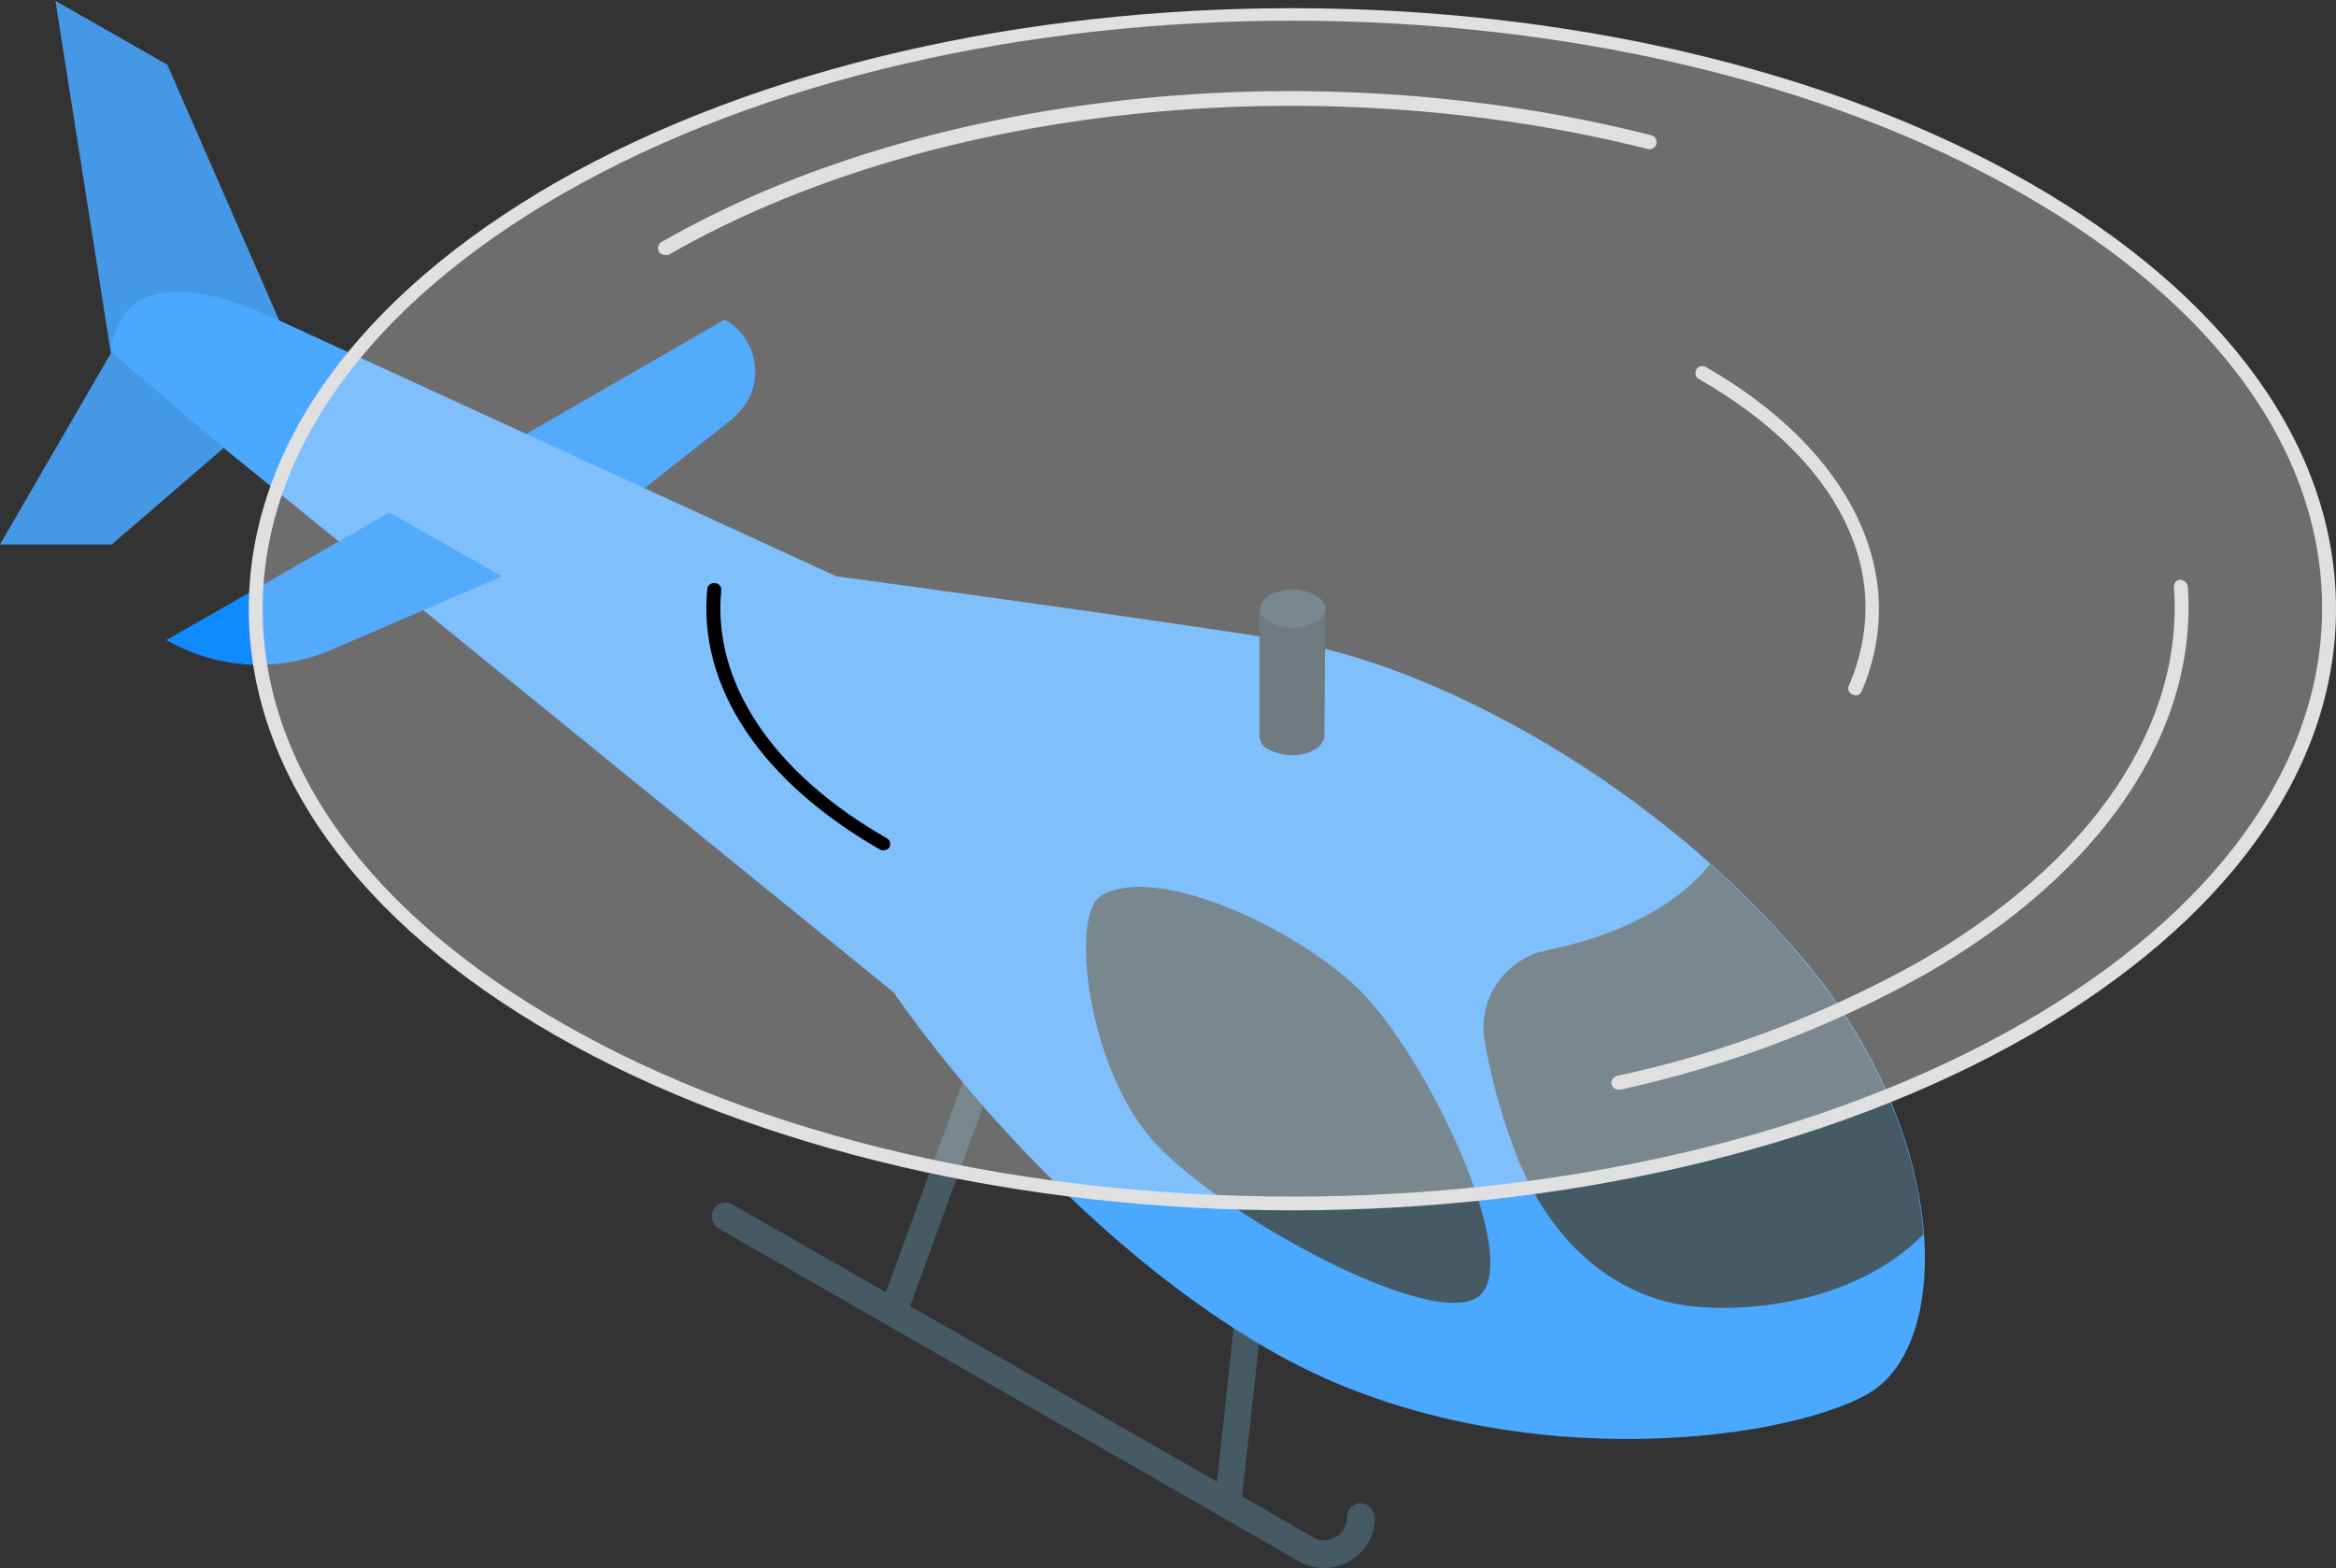 <?xml version="1.0" encoding="UTF-8"?>
<svg width="146px" height="98px" viewBox="0 0 146 98" version="1.1" xmlns="http://www.w3.org/2000/svg" xmlns:xlink="http://www.w3.org/1999/xlink">
    <rect x="0" y="0" width="146" height="98" fill="#333333" stroke="none"/>
    <title>F24B6F4C-E80E-44FA-AF25-4D927425F4D4</title>
    <g id="Page-1" stroke="none" stroke-width="1" fill="none" fill-rule="evenodd">
        <g id="Assurski-Produits" transform="translate(-484, -1680)" fill-rule="nonzero">
            <g id="helicoptere" transform="translate(484, 1680)">
                <path d="M31.367,27.996 L45.29,19.974 L45.29,19.974 C47.132,20.997 47.728,23.312 46.698,25.089 C46.427,25.52 46.102,25.896 45.723,26.219 L38.355,32.034 L31.367,27.996 Z" id="Path" fill="#0F8BFF"></path>
                <path d="M85.054,93.949 C84.566,93.949 84.187,94.326 84.187,94.81 C84.187,95.618 83.537,96.264 82.724,96.264 C82.453,96.264 82.237,96.21 82.02,96.048 L77.632,93.518 L78.824,82.75 C78.878,82.266 78.553,81.835 78.065,81.835 C77.578,81.835 77.144,82.104 77.144,82.589 L76.061,92.603 L56.883,81.62 L62.192,67.083 C62.355,66.652 62.138,66.168 61.65,66.006 C61.217,65.845 60.729,66.06 60.567,66.545 L55.366,80.758 L45.777,75.267 C45.344,75.051 44.856,75.159 44.586,75.59 C44.369,76.02 44.477,76.505 44.911,76.774 L81.153,97.556 C82.128,98.148 83.374,98.148 84.35,97.556 C85.325,97.017 85.975,95.941 85.921,94.81 C85.866,94.326 85.487,93.949 85.054,93.949 Z" id="Path" fill="#455A64"></path>
                <path d="M17.444,20.028 L10.456,4.038 L3.467,0.054 L6.934,22.074 L0,34.026 L6.988,34.026 L13.977,27.996 L55.854,62.022 C55.854,62.022 65.551,76.505 79.528,84.473 C93.505,92.441 111.383,90.18 116.746,87.111 C122.109,84.042 121.892,70.906 112.791,60.03 C103.69,49.155 89.929,41.564 80.178,40.002 C71.077,38.549 52.278,36.018 52.278,36.018 L17.444,20.028 Z" id="Path" fill="#4BA8FF"></path>
                <path d="M68.801,55.992 C66.851,57.231 67.989,66.706 72.052,71.283 C76.115,75.859 89.713,83.342 92.476,80.973 C95.239,78.605 88.9,65.36 84.566,61.484 C80.232,57.607 72.052,54 68.801,55.992 Z" id="Path" fill="#455A64"></path>
                <path d="M120.213,77.151 C119.834,71.982 117.504,65.737 112.737,60.03 C110.949,57.877 108.999,55.885 106.886,54 C105.423,55.831 102.444,58.2 96.701,59.384 C94.047,59.923 92.313,62.453 92.801,65.091 C93.234,67.621 93.938,70.044 94.859,72.413 C97.026,77.689 100.656,80.597 104.611,81.458 C107.915,82.158 115.554,81.835 120.213,77.151 Z" id="Path" fill="#455A64"></path>
                <path d="M31.367,36.018 L20.749,40.594 C17.39,42.048 13.598,41.833 10.401,40.002 L10.401,40.002 L24.324,32.034 L31.367,36.018 Z" id="Path" fill="#0F8BFF"></path>
                <path d="M82.833,38.064 L78.715,38.064 L78.715,46.032 L78.715,46.032 C78.77,46.409 78.986,46.732 79.311,46.84 C80.232,47.324 81.316,47.324 82.183,46.84 C82.508,46.678 82.724,46.355 82.778,46.032 L82.778,46.032 L82.833,38.064 Z" id="Path" fill="#37474F"></path>
                <path d="M79.365,38.872 C80.286,39.356 81.37,39.356 82.237,38.872 C83.049,38.441 83.049,37.687 82.237,37.203 C81.316,36.718 80.232,36.718 79.365,37.203 C78.553,37.687 78.553,38.387 79.365,38.872 Z" id="Path" fill="#455A64"></path>
                <ellipse id="Oval" fill="#F5F5F5" opacity="0.3" cx="80.774" cy="38.064" rx="64.793" ry="37.203"></ellipse>
                <path d="M80.774,75.643 C64.088,75.643 47.457,71.982 34.726,64.714 C22.32,57.607 15.548,48.132 15.548,38.064 C15.548,27.996 22.374,18.521 34.726,11.414 C60.134,-3.123 101.414,-3.123 126.822,11.414 C139.228,18.521 146,27.996 146,38.064 C146,48.132 139.174,57.607 126.822,64.714 C114.145,71.982 97.46,75.643 80.774,75.643 Z M80.774,1.292 C64.251,1.292 47.728,4.899 35.159,12.114 C23.078,19.059 16.415,28.265 16.415,38.064 C16.415,47.863 23.078,57.069 35.159,63.96 C60.296,78.389 101.252,78.389 126.389,63.96 C138.47,57.015 145.133,47.809 145.133,38.01 C145.133,28.212 138.524,19.059 126.389,12.114 C113.82,4.899 97.297,1.292 80.774,1.292 L80.774,1.292 Z" id="Shape" fill="#E0E0E0"></path>
                <path d="M115.933,43.448 C115.879,43.448 115.825,43.448 115.771,43.394 C115.554,43.286 115.446,43.071 115.554,42.856 C118.534,35.91 115.012,28.75 106.182,23.689 C105.965,23.581 105.911,23.312 106.019,23.097 C106.128,22.881 106.399,22.828 106.615,22.935 C115.717,28.158 119.455,35.91 116.367,43.179 C116.258,43.394 116.096,43.502 115.933,43.448 Z" id="Path" fill="#E0E0E0"></path>
                <path d="M55.204,53.139 C55.15,53.139 55.041,53.139 54.987,53.085 C47.565,48.832 43.61,42.909 44.206,36.826 C44.206,36.61 44.423,36.395 44.694,36.449 C44.911,36.449 45.127,36.664 45.073,36.933 C44.531,42.64 48.269,48.293 55.42,52.385 C55.637,52.493 55.691,52.762 55.583,52.977 C55.583,52.977 55.583,52.977 55.583,52.977 C55.475,53.085 55.366,53.139 55.204,53.139 Z" id="Path" fill="#000000"></path>
                <path d="M41.552,15.936 C41.335,15.936 41.118,15.775 41.118,15.506 C41.118,15.344 41.227,15.183 41.335,15.129 C57.75,5.707 82.02,3.069 103.202,8.453 C103.419,8.507 103.581,8.722 103.527,8.937 C103.527,8.937 103.527,8.937 103.527,8.991 C103.473,9.206 103.256,9.368 102.986,9.314 C102.986,9.314 102.986,9.314 102.986,9.314 C82.02,4.038 57.967,6.622 41.768,15.936 C41.66,15.936 41.606,15.936 41.552,15.936 Z" id="Path" fill="#E0E0E0"></path>
                <path d="M101.144,68.106 C100.927,68.106 100.71,67.891 100.71,67.675 C100.71,67.46 100.873,67.298 101.035,67.245 C107.645,65.845 113.983,63.422 119.888,60.138 C130.669,53.946 136.519,45.386 135.869,36.664 C135.869,36.449 136.032,36.233 136.249,36.233 C136.249,36.233 136.249,36.233 136.249,36.233 C136.465,36.233 136.682,36.395 136.736,36.61 C137.386,45.655 131.427,54.539 120.321,60.892 C114.362,64.23 107.915,66.652 101.252,68.106 C101.198,68.106 101.144,68.106 101.144,68.106 Z" id="Path" fill="#E0E0E0"></path>
                <path d="M10.456,3.984 L3.467,0 L6.934,22.02 C7.693,14.913 17.39,20.028 17.39,20.028 L10.456,3.984 Z" id="Path" fill="#000000" opacity="0.1"></path>
                <polygon id="Path" fill="#000000" opacity="0.1" points="0 34.026 6.988 34.026 13.977 27.996 6.988 22.02"></polygon>
            </g>
        </g>
    </g>
</svg>